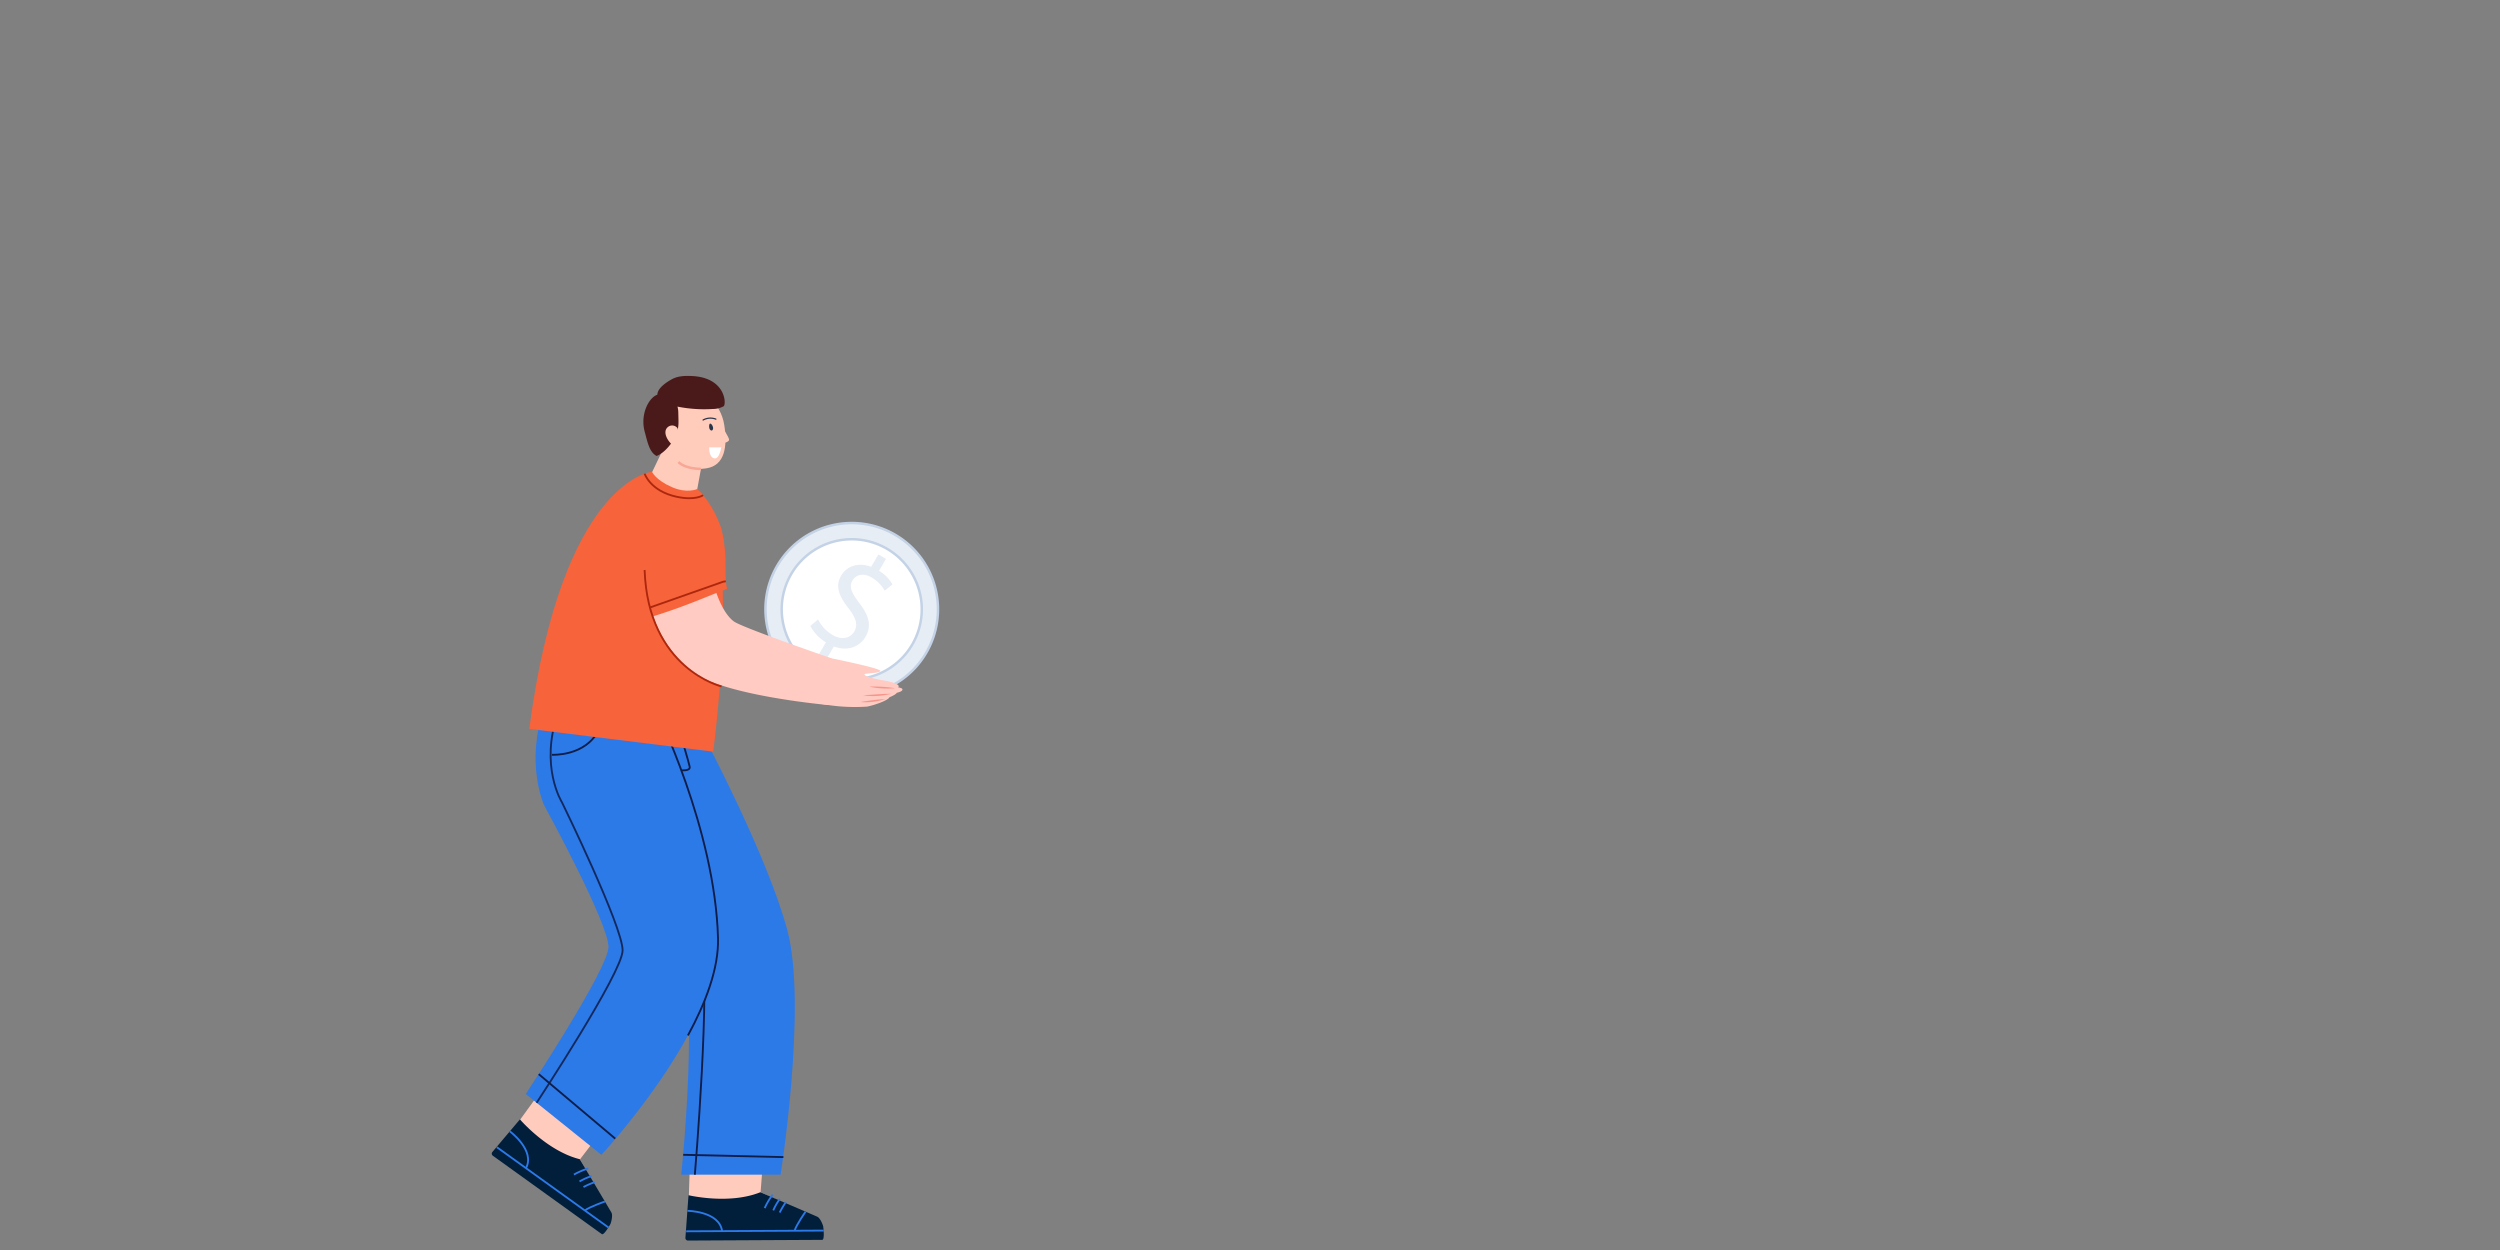 <svg xmlns="http://www.w3.org/2000/svg" xmlns:xlink="http://www.w3.org/1999/xlink" width="1000" height="500" viewBox="0 0 1000 500"><rect x="0" y="0" width="1000" height="500" fill="#808080" stroke="none"/><defs><style>.a{clip-path:url(#b);}.b{fill:rgba(255,255,255,0);stroke:rgba(245,245,245,0);}.c,.e{fill:#e7edf5;}.c,.d{stroke:#c4d2e6;}.c,.h,.j,.k,.p,.v{stroke-miterlimit:10;}.d,.o{fill:#fff;}.f{fill:#ffcbbd;}.g{fill:#011e3b;}.h,.j,.k,.n,.p,.v,.w,.y{fill:none;}.h{stroke:#2c79e8;}.h,.j,.k,.v,.w{stroke-width:0.75px;}.i{fill:#2c79e8;}.j{stroke:#0f1d49;}.k{stroke:#12295e;}.l,.r{fill:#ffcbbb;}.l{fill-rule:evenodd;}.m{fill:#28364c;}.n{stroke:#28364c;stroke-linecap:round;stroke-linejoin:round;stroke-width:0.5px;}.p{stroke:#f7a794;}.q{fill:#4a1a1a;}.s{fill:#f7633a;}.t{fill:#ffcbc2;}.u{fill:#f7958b;}.v,.w{stroke:#ac270d;}.x{stroke:none;}.z{fill:rgba(245,245,245,0);}</style><clipPath id="b"><rect width="1000" height="500"/></clipPath></defs><g id="a" class="a"><rect class="z" width="1000" height="500"/><g class="b"><rect class="x" width="1000" height="500"/><rect class="y" x="0.5" y="0.5" width="999" height="499"/></g><g transform="translate(-40.996 111.004)"><path class="c" d="M34.506,0A34.506,34.506,0,1,1,0,34.506,34.506,34.506,0,0,1,34.506,0Z" transform="matrix(0.668, -0.744, 0.744, 0.668, 332.962, 135.334)"/><path class="d" d="M28.015,0A28.015,28.015,0,1,1,0,28.015,28.015,28.015,0,0,1,28.015,0Z" transform="translate(343.455 122.327) rotate(-29.806)"/><g transform="translate(365.117 110.775)"><path class="e" d="M357.256,141.528l2.895-4.957a16.563,16.563,0,0,1-6.248-6.546l3.1-2.6a15.143,15.143,0,0,0,5.834,6.236c3.486,2.035,7.016,1.4,8.65-1.4,1.576-2.7.636-5.485-2.136-9.078-3.861-4.888-5.634-8.951-3.14-13.221,2.377-4.072,7.079-5.474,12.025-3.573l2.895-4.958,3.042,1.777-2.779,4.762a15.159,15.159,0,0,1,5.378,5.444l-3.119,2.523a13.744,13.744,0,0,0-5.21-5.281c-3.779-2.207-6.52-.779-7.667,1.184-1.49,2.552-.419,4.889,2.821,9.149,3.851,5.014,4.914,9.055,2.363,13.424-2.265,3.877-7.085,5.934-12.627,3.816l-2.981,5.1Z" transform="translate(-353.902 -101.43)"/></g></g><g transform="translate(146.603 -66.476)"><g transform="translate(50.106 350.149)"><g transform="translate(77.454 151.27)"><path class="f" d="M107.2,421.152l-1.277,40.311,1.311,12.677,48.059-.253a2.2,2.2,0,0,0,2.185-2.209h0a2.2,2.2,0,0,0-1.418-2.044l-21.439-9.858,3.238-41.943" transform="translate(-104.547 -417.833)"/><path class="g" d="M160.051,461.106c-.507-1.592-1.441-3.381-2.38-3.785l-22.733-9.79c-12.529,5.079-28.748,1.2-28.748,1.2l-1.243,17.115a1.026,1.026,0,0,0,1.031,1.021l53.692-.284C160.784,466.573,160.068,461.157,160.051,461.106Z" transform="translate(-104.948 -405.588)"/><path class="h" d="M130.6,448.225a26.761,26.761,0,0,0-3.2,5.381" transform="translate(-95.691 -405.302)"/><path class="h" d="M132.462,449.436a23.593,23.593,0,0,0-2.634,4.576" transform="translate(-94.689 -404.802)"/><path class="h" d="M134.127,450.32a33.748,33.748,0,0,0-2.47,4.2" transform="translate(-93.935 -404.438)"/><line class="h" y1="0.291" x2="55.045" transform="translate(0.292 57.29)"/><path class="h" d="M105.507,452.8s12.746.09,13.892,8.114" transform="translate(-104.718 -403.414)"/><path class="h" d="M140.264,453.042s-3.672,5.219-4.4,7.625" transform="translate(-92.199 -403.315)"/></g><path class="i" d="M125.5,321.059s25.542,47.865,33.646,77.968-2.675,97.9-2.675,97.9H116.733s7.926-73.587-1.458-97.9-42.96-88.3-42.96-88.3" transform="translate(-40.949 -310.726)"/><path class="j" d="M116.054,488.806s6.514-76.55,2.551-95.459-31.441-62.923-31.441-62.923" transform="translate(-34.827 -302.604)"/><g transform="translate(0 132.169)"><path class="f" d="M83.313,404.308,59.822,436.684l-6.4,11.023,39.013,28.064a2.2,2.2,0,0,0,3.068-.5h0a2.2,2.2,0,0,0,.055-2.487L84.021,452.2l26.036-33.955" transform="translate(-48.738 -404.308)"/><path class="g" d="M97.646,468.59c.527-1.586.823-3.582.3-4.462L85.324,442.839C72.2,439.577,61.372,426.9,61.372,426.9L50.3,440.006a1.028,1.028,0,0,0,.233,1.432L94.12,472.793C95.022,473.443,97.631,468.641,97.646,468.59Z" transform="translate(-50.106 -394.994)"/><path class="h" d="M79.132,440.8a26.86,26.86,0,0,0-5.757,2.466" transform="translate(-40.512 -389.263)"/><path class="h" d="M79.786,442.968a23.589,23.589,0,0,0-4.823,2.15" transform="translate(-39.857 -388.367)"/><path class="h" d="M80.546,444.69a33.6,33.6,0,0,0-4.467,1.943" transform="translate(-39.397 -387.657)"/><line class="h" x2="44.685" y2="32.145" transform="translate(2.002 43.022)"/><path class="h" d="M55.22,430.287s10.255,7.57,6.461,14.733" transform="translate(-47.998 -393.596)"/><path class="h" d="M84.5,450.17s-6.041,2.059-8.04,3.58" transform="translate(-39.242 -385.398)"/></g><path class="i" d="M67.027,310.726c-7.567,21.448,0,38.328,0,38.328s25.8,47.155,25.8,56.736c0,8.79-33.1,58.87-33.1,58.87l30.268,24.327s47.545-51.164,46.642-86.573c-1.114-43.782-24.937-91.688-24.937-91.688" transform="translate(-46.14 -310.726)"/><path class="k" d="M71.4,311.726c-7.567,21.448,1.569,35.9,1.569,35.9S97.2,397.209,97.2,406.79c0,8.79-34.39,60.96-34.39,60.96" transform="translate(-44.867 -310.314)"/><path class="j" d="M109.426,441.234c7.086-13.013,12.344-26.822,12.037-38.819-1.114-43.782-24.937-91.688-24.937-91.688" transform="translate(-30.966 -310.726)"/><path class="j" d="M67.14,326.575s13.506.794,18.8-10.064" transform="translate(-43.083 -308.341)"/><path class="j" d="M103.789,331.855s3.7.41,3.346-1.422-3.346-11.7-3.346-11.7" transform="translate(-27.972 -307.424)"/><path class="j" d="M59.863,315.324l30.6,25.791" transform="translate(-41.083 -169.341)"/><path class="j" d="M60.261,314.479l40.085.916" transform="translate(16.311 -136.231)"/></g><g transform="translate(108.813 215.115)"><path class="l" d="M123.815,234.165c1.387,8.648.292,16.29-7.091,17.437s-17.636-.955-19.647-13.282c-1.41-8.645,3.476-16.591,10.859-17.737S122.429,225.516,123.815,234.165Z" transform="translate(-89.546 -212.918)"/><g transform="translate(28.237 20.808)"><path class="m" d="M111.723,230.366c-.154.792-.011,1.887.691,2.2a.479.479,0,0,0,.555-.107C113.962,231.474,112.044,228.708,111.723,230.366Z" transform="translate(-111.667 -229.848)"/></g><path class="n" d="M109.961,229.045a6.049,6.049,0,0,1,5.1-.349" transform="translate(-84.134 -209.681)"/><path class="o" d="M116.51,236.56l-4.812.016s-.29,4,2.1,4.414C115.8,241.332,116.51,236.56,116.51,236.56Z" transform="translate(-83.422 -206.273)"/><g transform="translate(3.928 24.882)"><path class="l" d="M113.8,256a29.328,29.328,0,0,1-11.153-.487c-6.377-1.741-8.19-4.332-8.19-4.332l8.843-18.452,13.642,6.186Z" transform="translate(-94.455 -232.733)"/></g><path class="p" d="M111.991,243.459s-5.952.193-9.03-2.726" transform="translate(-87.02 -204.552)"/><path class="l" d="M114.834,229.972s3.689,5.418,3.5,6.385-2.863,1.39-2.863,1.39" transform="translate(-82.124 -208.989)"/><path class="q" d="M162.974,202.938q-.027-1.631-.072-3.263a9.747,9.747,0,0,0-.327-2.592,54.507,54.507,0,0,0,14.124.948,8.9,8.9,0,0,0,4.334-1.093c1.147-.742.908-11.577-12.876-12.1-2.633-.1-5.37-.024-7.694,1.218s-5.889,3.627-5.948,6.261c-3.379,1.133-6.985,7.827-5.03,14.914,1.1,3.986,1.818,8.1,4.748,9.6,3.727-1.52,6.272-5.707,6.919-6.61C162.543,208.274,163.014,205.259,162.974,202.938Z" transform="translate(-146.995 -183.076)"/><path class="r" d="M104.1,231.437a2.676,2.676,0,0,0-3.837-.422c-2.681,2.236.811,7.045,2.933,7.833s2.748-1.565,2.748-1.565" transform="translate(-88.533 -208.836)"/></g><g transform="translate(65.106 247.939)"><path class="s" d="M127.934,250.395s-4.028,1.908-10.121-.739c-6.618-2.876-8.016-6.186-8.016-6.186s-35.927,3.182-49.07,102.867l73.567,9.122s4.756-35.556,3.81-64.391c-.6-18.359-6.569-32.718-10.169-40.673" transform="translate(-60.727 -236.248)"/><g transform="translate(62.079 37.502)"><path class="t" d="M117.548,264.25s2.651,11.6,8.285,15.907c3.314,2.485,39.156,14.808,39.156,14.808l-1.34,18.678s-44.356-3.956-55.384-14.169A48.382,48.382,0,0,1,91.7,270.381" transform="translate(-106.14 -250.59)"/><g transform="translate(52.824 43.251)"><path class="t" d="M147.614,284.331c4.069.715,25.492,5.063,25.237,6.148-.247,1.043-6.539.84-6.35,1.434.265.843,4.921,1.972,7.589,2.364,2.379.349,6.143,1.3,6.125,2.355-.033,2.007-13.065-.077-13.065-.077s14.431-.379,14.576,1.3c.209,2.424-15.08,2.252-15.617,2.782,0,0,13.3-3.53,13.452-1.737s-11.641,5.242-15.285,4.989c3.028-.355,12.27-4.853,12.339-3.2s-7.932,3.987-9.212,4.083a73.291,73.291,0,0,1-20.055-1.486" transform="translate(-147.349 -284.331)"/></g><g transform="translate(73.995 55.648)"><path class="u" d="M174.1,294.679a32.5,32.5,0,0,1-5.142.072c-.854-.058-1.707-.12-2.557-.244a20.246,20.246,0,0,1-2.536-.476c1.725-.068,3.425-.01,5.131.08A43.879,43.879,0,0,1,174.1,294.679Z" transform="translate(-163.864 -294.002)"/></g><g transform="translate(71.581 58.556)"><path class="u" d="M173.092,296.271a30.349,30.349,0,0,1-5.526.846,26.147,26.147,0,0,1-2.8.042,13.781,13.781,0,0,1-2.786-.344C165.7,296.663,169.347,296.254,173.092,296.271Z" transform="translate(-161.981 -296.271)"/></g><g transform="translate(70.462 60.686)"><path class="u" d="M170.96,297.932a26.964,26.964,0,0,1-4.869,1.052c-.824.1-1.651.186-2.484.2a14.83,14.83,0,0,1-2.5-.1c1.646-.287,3.266-.523,4.9-.738C167.649,298.154,169.288,297.965,170.96,297.932Z" transform="translate(-161.108 -297.932)"/></g></g><path class="s" d="M93.031,288.278a83.436,83.436,0,0,0,3.714,11.065c13.039-4.021,21.569-7.942,29.8-11.065-1.426-5.683.5-12.554-2.292-24.01-3.665-10.852-9.643-15.9-9.643-15.9" transform="translate(-47.407 -234.226)"/><path class="v" d="M93.394,244.018s2.254,6.954,12.741,9.231c7.659,1.662,10.657-.62,10.657-.62" transform="translate(-47.257 -236.022)"/><path class="v" d="M124.169,317.885S94.748,310.9,93.394,271.3" transform="translate(-47.257 -224.771)"/><path class="w" d="M-50.367-29.6l-1.108.2-29.3,10.315" transform="translate(128.985 80.636)"/></g></g></g></svg>